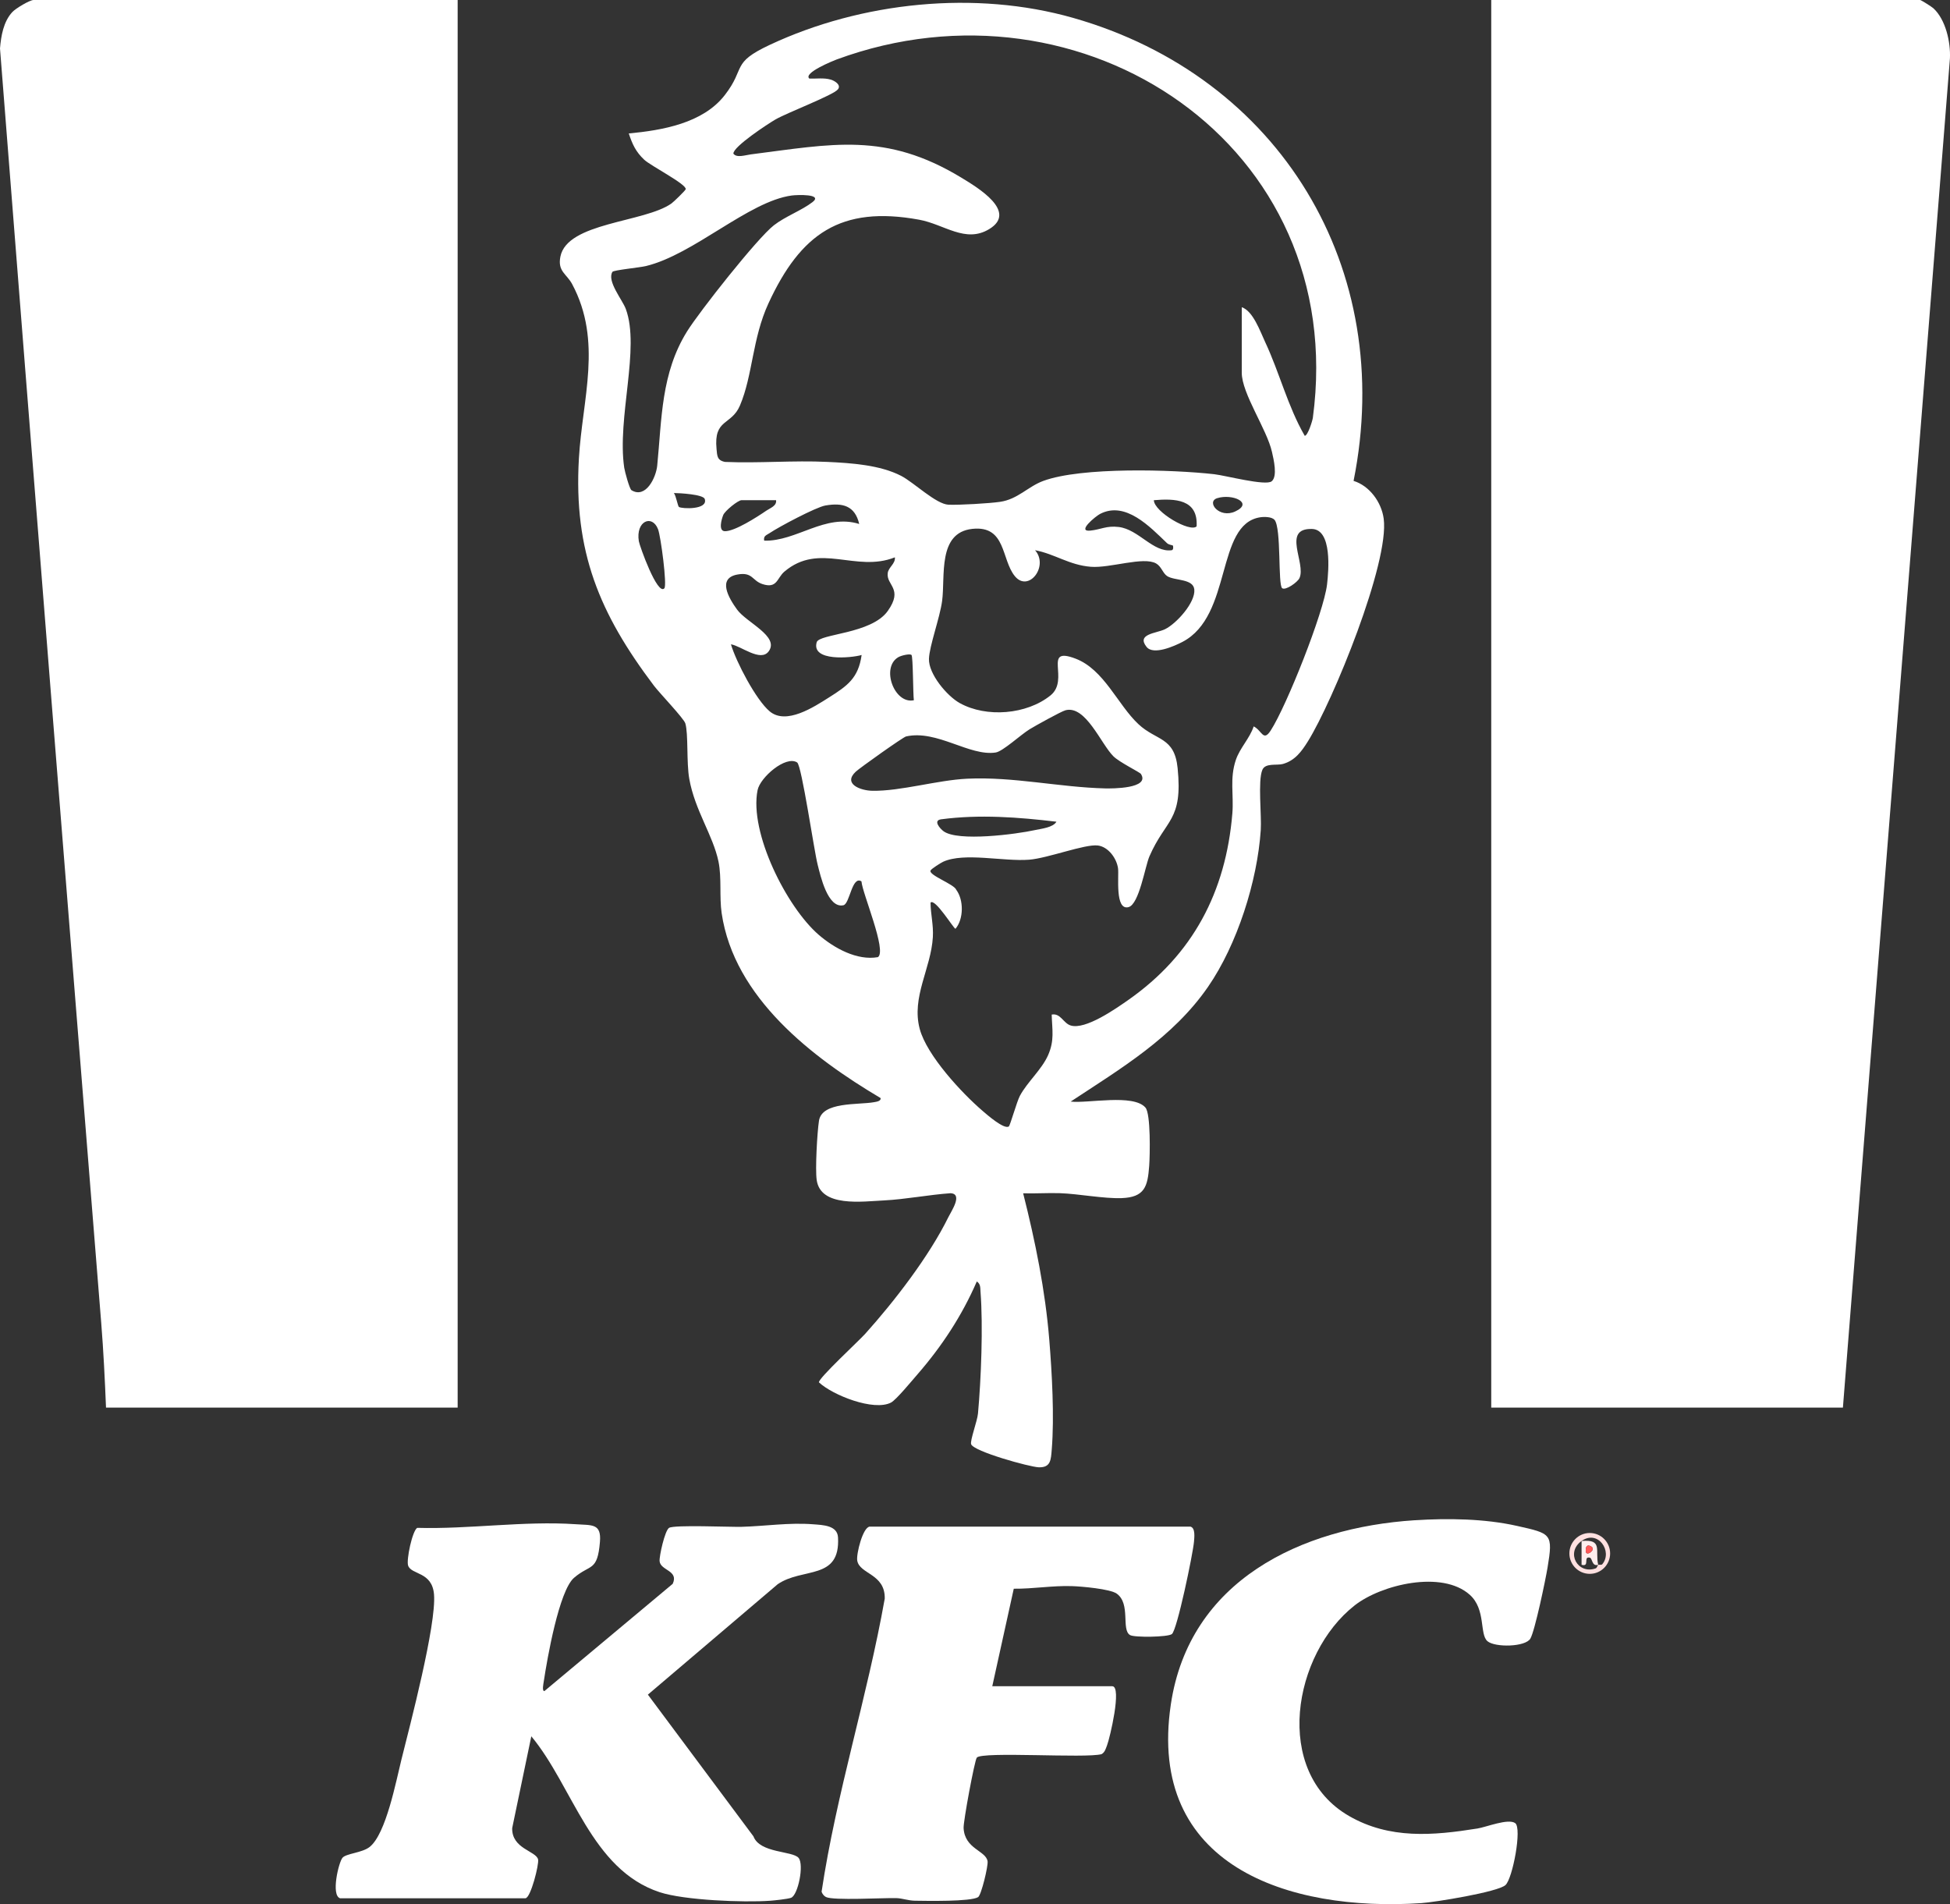 <svg width="85" height="83" viewBox="0 0 85 83" fill="none" xmlns="http://www.w3.org/2000/svg">
<rect x="0" y="0" width="85" height="83" fill="#333333" stroke="none"/>
<g clip-path="url(#clip0_2020_294)">
<path d="M19.949 0V61.357H4.621C4.571 60.132 4.511 58.895 4.413 57.673C2.927 39.154 1.45 20.632 0 2.112C0.046 1.563 0.15 0.945 0.536 0.526C0.683 0.366 1.299 0 1.462 0H19.949Z" fill="white"/>
<path d="M80.332 61.357H65.003V0H83.698C83.737 0 84.198 0.29 84.273 0.358C84.813 0.854 85.031 1.835 84.997 2.548L80.332 61.356V61.357Z" fill="white"/>
<path d="M59.002 20.962C59.694 21.172 60.218 21.887 60.315 22.608C60.573 24.52 58.099 30.572 57.008 32.32C56.733 32.76 56.444 33.156 55.916 33.302C55.651 33.374 55.157 33.247 55.026 33.558C54.823 34.036 54.998 35.542 54.956 36.181C54.808 38.411 53.93 41.173 52.659 43.014C51.131 45.227 48.866 46.571 46.671 48.017C47.417 48.105 49.405 47.67 49.93 48.279C50.165 48.551 50.127 50.364 50.093 50.824C50.027 51.716 49.899 52.188 48.892 52.225C48.114 52.253 47.015 52.038 46.209 52.01C45.675 51.992 45.133 52.032 44.599 52.015C45.127 54.104 45.563 56.245 45.738 58.4C45.855 59.846 45.962 61.749 45.846 63.179C45.809 63.63 45.806 63.976 45.277 63.958C44.88 63.944 42.432 63.267 42.331 62.95C42.28 62.791 42.599 61.944 42.63 61.616C42.767 60.111 42.856 57.811 42.741 56.317C42.727 56.14 42.752 55.974 42.579 55.857C41.934 57.347 41.056 58.683 39.992 59.907C39.766 60.166 39.061 61.024 38.837 61.138C38.089 61.523 36.305 60.821 35.697 60.256C35.667 60.083 37.436 58.45 37.713 58.141C38.986 56.725 40.501 54.761 41.339 53.055C41.471 52.787 41.977 52.05 41.442 52.011C40.5 52.076 39.467 52.279 38.539 52.325C37.591 52.371 35.768 52.636 35.599 51.433C35.531 50.955 35.621 49.358 35.699 48.854C35.83 48.01 37.416 48.169 38.101 48.043C38.196 48.026 38.412 48 38.385 47.864C35.41 46.1 32 43.494 31.457 39.806C31.352 39.092 31.463 38.258 31.319 37.556C31.08 36.407 30.29 35.324 30.046 33.953C29.917 33.238 30.011 31.991 29.873 31.531C29.808 31.315 28.748 30.209 28.506 29.89C26.128 26.74 25 24.044 25.234 19.988C25.384 17.381 26.27 14.879 24.942 12.388C24.701 11.934 24.299 11.835 24.427 11.188C24.72 9.69 28.082 9.704 29.265 8.872C29.363 8.803 29.877 8.304 29.89 8.248C29.939 8.033 28.366 7.232 28.079 6.96C27.713 6.615 27.565 6.288 27.408 5.817C28.866 5.68 30.64 5.376 31.594 4.145C32.523 2.948 31.847 2.755 33.553 1.956C37.558 0.078 42.516 -0.434 46.775 0.779C55.794 3.346 60.862 11.701 59.002 20.962ZM54.128 13.392C54.618 13.551 54.928 14.438 55.149 14.912C55.776 16.249 56.134 17.72 56.873 18.996C57.004 18.999 57.207 18.351 57.227 18.21C58.819 6.319 47.18 -1.355 36.468 2.593C36.358 2.634 34.996 3.177 35.279 3.425C35.591 3.437 35.909 3.382 36.217 3.471C36.37 3.517 36.683 3.695 36.525 3.894C36.32 4.152 34.323 4.905 33.798 5.21C33.476 5.397 31.958 6.391 31.968 6.696C32.107 6.896 32.496 6.759 32.725 6.73C36.274 6.28 38.598 5.74 41.9 7.741C42.617 8.176 44.373 9.225 43.12 9.986C42.083 10.616 41.165 9.778 40.067 9.577C36.64 8.95 34.897 10.196 33.5 13.216C32.787 14.758 32.818 16.351 32.254 17.677C31.881 18.554 31.104 18.242 31.234 19.573C31.262 19.865 31.254 20.069 31.606 20.135C33.086 20.198 34.582 20.063 36.06 20.134C37.099 20.183 38.36 20.265 39.284 20.744C39.836 21.03 40.802 21.977 41.346 22C41.805 22.019 43.119 21.944 43.59 21.875C44.364 21.764 44.804 21.211 45.475 20.963C47.144 20.348 51.105 20.466 52.924 20.67C53.416 20.725 55.169 21.192 55.432 20.979C55.696 20.765 55.519 20.023 55.445 19.7C55.223 18.711 54.128 17.154 54.128 16.245V13.39V13.392ZM27.527 21.368C28.152 21.75 28.598 20.811 28.648 20.295C28.85 18.26 28.811 16.269 29.953 14.439C30.49 13.578 33.008 10.384 33.733 9.82C34.231 9.432 34.944 9.174 35.417 8.81C35.891 8.445 34.741 8.491 34.509 8.522C32.629 8.777 30.239 11.097 28.152 11.598C27.878 11.664 26.743 11.773 26.696 11.85C26.444 12.253 27.133 13.068 27.279 13.468C27.912 15.188 26.89 18.208 27.21 20.389C27.235 20.555 27.44 21.316 27.526 21.368H27.527ZM29.596 22.099C29.722 22.181 30.875 22.232 30.72 21.751C30.654 21.548 29.614 21.492 29.374 21.491C29.469 21.607 29.543 22.065 29.596 22.099ZM53.058 21.715C52.566 21.87 53.145 22.614 53.84 22.295C54.663 21.918 53.717 21.508 53.058 21.715ZM33.828 21.802H32.326C32.174 21.802 31.601 22.263 31.525 22.451C31.457 22.619 31.296 23.153 31.602 23.155C32.037 23.158 33.01 22.53 33.405 22.259C33.576 22.142 33.864 22.052 33.829 21.802H33.828ZM52.16 22.944C52.23 21.756 51.221 21.725 50.296 21.803C50.308 22.313 51.879 23.226 52.16 22.944ZM37.453 22.84C37.267 22.043 36.731 21.904 35.976 22.035C35.565 22.107 33.94 22.971 33.55 23.236C33.417 23.326 33.267 23.354 33.311 23.567C34.72 23.606 35.966 22.374 37.453 22.84ZM51.123 23.777C51.112 23.764 50.948 23.751 50.868 23.674C50.124 22.962 49.057 21.823 47.945 22.405C47.753 22.506 46.919 23.191 47.526 23.129C47.985 23.083 48.23 22.906 48.766 22.971C49.637 23.077 50.266 24.093 51.073 23.984C51.163 23.972 51.141 23.797 51.124 23.777H51.123ZM55.553 22.659C55.437 22.524 55.107 22.521 54.932 22.548C52.976 22.849 53.736 26.841 51.541 27.981C51.191 28.163 50.274 28.574 49.977 28.196C49.526 27.627 50.41 27.609 50.782 27.427C51.282 27.183 52.112 26.263 52.06 25.698C52.016 25.215 51.197 25.32 50.877 25.112C50.683 24.985 50.629 24.694 50.393 24.56C49.841 24.248 48.39 24.771 47.553 24.706C46.607 24.633 45.983 24.147 45.118 23.983C45.729 24.68 44.835 25.836 44.241 25.119C43.638 24.392 43.866 22.896 42.385 23.053C40.857 23.216 41.211 25.122 41.066 26.199C40.967 26.935 40.511 28.155 40.493 28.72C40.473 29.378 41.279 30.338 41.834 30.646C42.998 31.293 44.753 31.15 45.792 30.312C46.648 29.621 45.422 28.155 46.877 28.707C48.126 29.18 48.719 30.718 49.62 31.562C50.408 32.301 51.194 32.11 51.332 33.479C51.566 35.798 50.813 35.691 50.102 37.331C49.914 37.766 49.656 39.414 49.194 39.54C48.589 39.705 48.781 38.184 48.735 37.849C48.674 37.414 48.311 36.911 47.854 36.854C47.29 36.785 45.674 37.411 44.858 37.474C43.737 37.561 42.037 37.144 41.114 37.562C41.007 37.611 40.597 37.871 40.562 37.944C40.467 38.149 41.599 38.541 41.685 38.789C42.009 39.224 42.013 40.054 41.649 40.485C41.569 40.48 40.751 39.13 40.562 39.346C40.568 39.868 40.694 40.312 40.663 40.849C40.584 42.216 39.719 43.462 40.091 44.852C40.401 46.008 41.928 47.65 42.839 48.43C43.015 48.581 43.769 49.246 43.975 49.1C44.033 49.059 44.322 48.018 44.457 47.766C44.775 47.169 45.412 46.62 45.688 45.99C45.97 45.347 45.863 44.9 45.843 44.225C46.23 44.151 46.349 44.6 46.667 44.699C47.31 44.903 48.639 43.968 49.189 43.583C51.994 41.615 53.434 38.882 53.718 35.457C53.785 34.643 53.594 33.94 53.872 33.119C54.049 32.599 54.475 32.186 54.648 31.663C55.013 31.846 55.063 32.35 55.392 31.839C56.081 30.771 57.703 26.696 57.846 25.474C57.917 24.864 58.07 23.078 57.187 23.057C55.861 23.024 56.944 24.554 56.642 25.202C56.56 25.378 56.044 25.746 55.891 25.641C55.696 25.507 55.863 23.014 55.554 22.656L55.553 22.659ZM28.96 25.643C29.083 25.505 28.804 23.377 28.683 23.066C28.427 22.409 27.702 22.709 27.847 23.594C27.879 23.792 28.659 25.982 28.96 25.643ZM39.007 24.294C37.299 24.972 35.722 23.619 34.192 24.916C33.865 25.193 33.883 25.67 33.239 25.461C32.775 25.311 32.814 24.922 32.145 25.043C31.26 25.203 31.758 26.06 32.128 26.57C32.54 27.139 33.977 27.733 33.511 28.386C33.159 28.879 32.298 28.151 31.861 28.085C32.091 28.857 32.954 30.509 33.552 31.009C34.269 31.609 35.47 30.824 36.14 30.398C36.929 29.899 37.417 29.563 37.558 28.551C37.098 28.684 35.359 28.842 35.599 27.996C35.706 27.619 37.981 27.643 38.698 26.631C39.391 25.653 38.624 25.517 38.696 24.978C38.73 24.724 39.035 24.574 39.008 24.294H39.007ZM39.732 28.55C39.664 28.483 39.286 28.57 39.156 28.647C38.388 29.096 38.983 30.705 39.835 30.523C39.797 30.269 39.802 28.618 39.732 28.55ZM46.438 30.962C46.25 31.013 45.117 31.642 44.879 31.789C44.493 32.026 43.712 32.754 43.402 32.801C42.259 32.977 40.845 31.798 39.495 32.101C39.365 32.13 37.48 33.471 37.301 33.638C36.734 34.169 37.507 34.462 38.029 34.47C39.262 34.49 40.858 34.005 42.162 33.943C44.173 33.848 46.172 34.316 48.169 34.366C48.474 34.374 50.143 34.377 49.733 33.737C49.682 33.657 48.797 33.23 48.532 32.965C47.988 32.426 47.323 30.723 46.439 30.961L46.438 30.962ZM34.747 33.235C34.254 32.917 33.135 33.884 33.023 34.44C32.649 36.288 34.294 39.547 35.691 40.751C36.359 41.326 37.355 41.882 38.267 41.721C38.675 41.463 37.589 38.938 37.551 38.419C37.136 38.153 37.044 39.399 36.764 39.459C36.078 39.608 35.762 38.164 35.641 37.69C35.485 37.087 34.947 33.366 34.748 33.237L34.747 33.235ZM46.05 35.818C44.389 35.62 42.692 35.492 41.024 35.713C40.657 35.762 40.977 36.121 41.129 36.233C41.756 36.695 44.295 36.364 45.118 36.182C45.401 36.119 45.897 36.075 46.05 35.818Z" fill="white"/>
<path d="M70.185 67.713C70.185 68.205 69.787 68.603 69.297 68.603C68.807 68.603 68.409 68.204 68.409 67.713C68.409 67.221 68.807 66.822 69.297 66.822C69.787 66.822 70.185 67.221 70.185 67.713ZM68.939 67.171C68.234 67.674 68.772 68.643 69.556 68.364C69.618 68.341 69.638 68.226 69.664 68.209C69.689 68.193 69.804 68.231 69.843 68.184C70.31 67.629 69.655 66.659 68.939 67.171Z" fill="#FFE0E0"/>
<path d="M14.823 82.744C14.42 82.612 14.76 81.184 14.928 80.98C15.087 80.79 15.785 80.766 16.113 80.507C16.829 79.94 17.266 77.626 17.497 76.703C17.876 75.185 19.025 70.82 18.919 69.502C18.838 68.496 17.93 68.653 17.79 68.243C17.705 67.995 17.973 66.727 18.186 66.598C20.442 66.662 22.845 66.287 25.081 66.439C25.81 66.489 26.219 66.397 26.151 67.21C26.042 68.522 25.73 68.164 25.02 68.777C24.367 69.342 23.849 72.319 23.706 73.274C23.69 73.38 23.615 73.715 23.73 73.713L29.323 69.038C29.597 68.45 28.791 68.463 28.752 68.052C28.731 67.838 28.981 66.71 29.165 66.598C29.397 66.458 31.817 66.567 32.331 66.553C33.354 66.525 34.397 66.36 35.438 66.442C35.873 66.475 36.502 66.488 36.529 67.015C36.632 68.903 34.986 68.305 33.897 69.057L28.241 73.868L32.843 80.046C33.121 80.786 34.545 80.672 34.809 80.983C35.057 81.275 34.788 82.611 34.481 82.724C34.338 82.777 33.767 82.838 33.572 82.852C32.411 82.935 29.824 82.831 28.756 82.48C25.762 81.493 24.978 77.871 23.16 75.684L22.326 79.687C22.305 80.589 23.364 80.68 23.455 81.05C23.505 81.254 23.132 82.744 22.9 82.744H14.822H14.823Z" fill="white"/>
<path d="M51.901 66.548C52.114 66.614 52.06 67.026 52.045 67.209C52.004 67.703 51.312 71.052 51.082 71.228C50.906 71.365 49.445 71.382 49.259 71.272C48.862 71.037 49.299 69.912 48.679 69.466C48.392 69.26 47.144 69.151 46.727 69.138C45.87 69.11 45.042 69.26 44.19 69.251L43.253 73.502H48.483C48.915 73.502 48.376 75.772 48.256 76.077C48.199 76.223 48.167 76.374 48.018 76.462C47.336 76.653 42.788 76.334 42.578 76.615C42.48 76.745 41.989 79.391 42.003 79.681C42.048 80.605 42.988 80.668 43.049 81.138C43.076 81.344 42.776 82.603 42.636 82.694C42.322 82.897 40.378 82.858 39.883 82.851C39.587 82.847 39.337 82.745 39.064 82.737C38.497 82.723 36.329 82.85 36.004 82.69C35.92 82.649 35.839 82.549 35.813 82.458C36.459 78.156 37.804 73.974 38.566 69.681C38.587 68.591 37.469 68.624 37.367 68.025C37.318 67.744 37.614 66.544 37.92 66.544H51.902L51.901 66.548Z" fill="white"/>
<path d="M61.667 66.267C63.109 66.174 64.716 66.196 66.126 66.513C67.627 66.85 67.702 66.847 67.457 68.332C67.369 68.862 66.909 71.076 66.709 71.424C66.495 71.795 65.171 71.818 64.84 71.54C64.481 71.239 64.782 70.154 64.066 69.514C62.861 68.436 60.216 69.065 59.051 69.977C56.364 72.081 55.456 77.22 58.797 79.154C60.569 80.179 62.467 80.012 64.403 79.703C64.79 79.641 65.74 79.254 66.046 79.468C66.353 79.682 65.934 81.894 65.622 82.17C65.279 82.475 62.54 82.917 61.953 82.956C56.157 83.339 49.989 81.336 51.036 74.296C51.84 68.892 56.712 66.585 61.668 66.266L61.667 66.267Z" fill="white"/>
<path d="M69.664 68.209C69.385 68.294 69.417 67.924 69.3 67.897C68.994 67.825 69.316 68.315 68.94 68.208V67.171C69.885 67.082 69.522 67.588 69.664 68.209ZM69.147 67.69C69.247 67.798 69.62 67.495 69.3 67.381C69.081 67.302 69.111 67.652 69.147 67.69Z" fill="#FFEEEE"/>
<path d="M69.147 67.69C69.111 67.652 69.081 67.302 69.3 67.38C69.62 67.495 69.247 67.799 69.147 67.69Z" fill="#FF5858"/>
</g>
<defs>
<clipPath id="clip0_2020_294">
<rect width="85" height="83" fill="white"/>
</clipPath>
</defs>
</svg>
